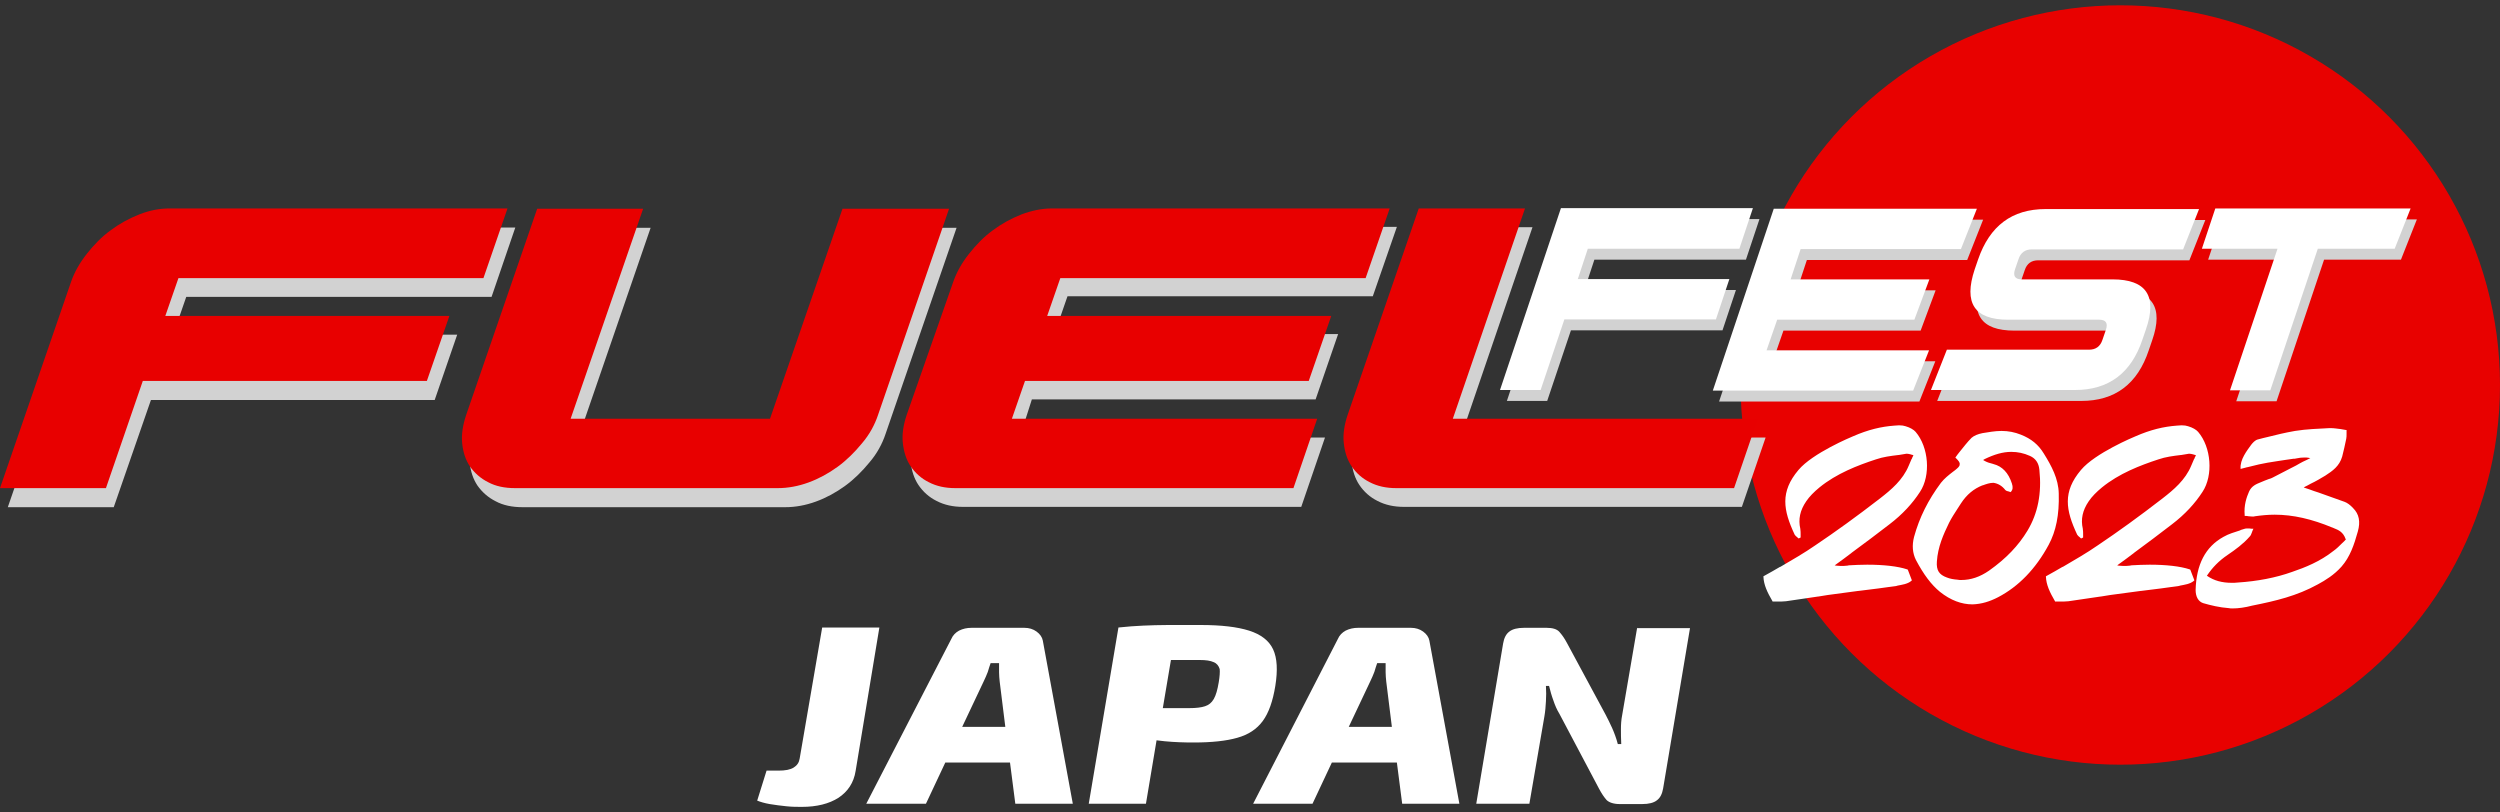 <?xml version="1.0" encoding="utf-8"?>
<!-- Generator: Adobe Illustrator 27.4.1, SVG Export Plug-In . SVG Version: 6.00 Build 0)  -->
<svg version="1.1" id="レイヤー_1" xmlns="http://www.w3.org/2000/svg" xmlns:xlink="http://www.w3.org/1999/xlink" x="0px"
	 y="0px" viewBox="0 0 800 260" style="enable-background:new 0 0 800 260;" xml:space="preserve">
<rect x="0" y="0" width="800" height="260" fill="#333333" stroke="none"/>
<style type="text/css">
	.st0{fill:#E80100;}
	.st1{fill:#FFFFFF;}
	.st2{fill:#D2D2D2;}
	.st3{fill:#E80000;}
</style>
<g>
	<circle class="st0" cx="678.5" cy="123.2" r="121.5"/>
	<g>
		<path class="st1" d="M714.4,194.7c-0.4,0-0.8,0-1.2-0.1c-2.9-0.2-5.8-0.9-8.2-1.6c-1.5-0.5-2.4-2-2.4-4.2c0.2-8.1,3.1-13.8,8.9-17
			c1.7-1,3.6-1.5,5.4-2.1l0.1-0.1c0.3-0.1,0.7-0.2,1-0.3c0.3-0.1,0.6-0.2,1-0.2c0.2,0,0.5,0,0.7,0c0.3,0,0.6,0.1,0.9,0.1
			c0.1,0,0.2,0,0.2,0h0.3l-0.1,0.2c-0.2,0.4-0.3,0.7-0.4,1c-0.2,0.6-0.4,1-0.7,1.3c-2.1,2.4-4.6,4.2-7.1,5.9c-2.8,1.9-4.8,4-6.5,6.5
			l-0.1,0.1l0.1,0.1c2.2,1.5,4.7,2.2,7.9,2.2c0.6,0,1.2,0,2-0.1c6.1-0.4,12-1.5,17.3-3.4c4.1-1.4,8.9-3.3,13.2-6.7
			c1-0.7,1.9-1.6,2.8-2.5c0.4-0.4,0.8-0.7,1.1-1.1l0.1-0.1l-0.1-0.1c-0.8-2.3-2.3-2.9-3.8-3.5c-0.2-0.1-0.4-0.2-0.5-0.2
			c-6.5-2.7-12.5-4.1-18.4-4.1c-2.1,0-4.2,0.2-6.3,0.5c-0.3,0.1-0.5,0.1-0.8,0.1c-0.4,0-0.9-0.1-1.3-0.1c-0.3-0.1-0.7-0.1-1-0.1
			h-0.2v-0.2c-0.3-3.2,0.6-5.8,1.4-7.6c0.8-1.8,2.3-2.4,3.8-3c0.4-0.2,0.8-0.3,1.2-0.5c0.4-0.2,0.9-0.3,1.3-0.5
			c0.5-0.1,0.9-0.3,1.3-0.5c2-1,4-2.1,6-3.1l0.2-0.1c0.8-0.4,1.6-0.8,2.4-1.3c0.7-0.4,1.3-0.7,2.2-1.1l1.2-0.6l-0.5-0.1
			c-0.5-0.1-0.9-0.1-1.3-0.1c-0.9,0-1.9,0.1-2.7,0.3c-0.3,0.1-0.6,0.1-0.9,0.1c-1.9,0.3-3.7,0.5-5.4,0.8c-2,0.3-3.8,0.6-5.6,1
			c-1.2,0.3-2.4,0.6-3.7,0.9h-0.1c-0.6,0.2-1.2,0.3-1.9,0.5l-0.2,0.1V150c-0.3-2.9,2.1-5.9,3.4-7.7c0.4-0.5,1.2-1.5,2.2-1.7
			c1.2-0.3,2.2-0.6,3.2-0.8l0,0c2.8-0.7,5.2-1.3,8.6-1.9c3.7-0.6,7.4-0.7,11-0.9h0.1c0.1,0,0.3,0,0.4,0c1,0,2.1,0.2,3.1,0.3
			c0.6,0.1,1.1,0.2,1.7,0.3h0.2v0.2c0,0.4,0,0.7,0,1c0,0.6,0,1.1-0.1,1.6c-0.4,1.9-0.8,3.8-1.3,5.7c-0.9,3.1-3.1,4.6-5.4,6.1
			c-1.5,0.9-3,1.8-4.7,2.6c-0.6,0.3-1.2,0.7-1.9,1l-0.3,0.2l0.6,0.2c0.5,0.2,0.8,0.3,1.2,0.4c1,0.4,2,0.7,2.9,1l0,0
			c2.8,1,5.6,2,8.4,3c0.8,0.3,1.8,1,2.7,2c1.9,1.9,2.4,4.3,1.5,7.5c-1.2,4.3-2.5,8.1-5.2,11.2c-2.4,2.7-5.2,4.4-7.6,5.7
			c-6.7,3.7-13.5,5.3-21,6.8C718.4,194.4,716.3,194.7,714.4,194.7z M567.2,192.5h0.2c0.4,0,0.8,0,1.2,0c1,0,2,0,2.9-0.1
			c3.4-0.5,6.9-1,10.2-1.5h0.1c1-0.2,2.1-0.3,3.1-0.5c2.8-0.4,6.1-0.8,9.7-1.3h0.1c4.3-0.5,8.7-1.1,12.2-1.6l0.3-0.1
			c1.5-0.3,3.2-0.5,4.4-1.5l0.2-0.2l-1.3-3.4l-0.2-0.1c-3-1-7.5-1.5-12.8-1.5c-2,0-4,0.1-5.8,0.2c-0.2,0-0.4,0.1-0.5,0.1
			c-0.7,0.1-1.4,0.1-2.2,0.1c-0.6,0-1.1-0.1-1.5-0.1l-0.4-0.1l0.3-0.2c1.7-1.2,3.4-2.5,5-3.7l0.1-0.1c4.2-3.1,8.1-6,12.1-9.1
			c4.2-3.2,7.4-6.7,9.8-10.4c3.5-5.3,2.8-14.3-1.4-19.2c-0.6-0.7-1.8-1.4-3.2-1.8c-0.6-0.2-1.2-0.3-2.1-0.3c-0.5,0-1,0.1-1.5,0.1
			c-4.2,0.3-8.4,1.3-13.2,3.4c-0.5,0.2-13,5.4-17.5,10.8c-5.9,7-4.9,12.8-1.2,20.7c0.2,0.3,0.5,0.6,0.8,0.8c0.1,0.1,0.2,0.2,0.3,0.3
			l0.2,0.1l0.6-0.3v-0.2c0-0.2,0-0.5,0-0.7c0-0.6,0-1.2-0.1-1.9c-0.7-3-0.1-5.9,1.9-8.8c1-1.5,2.5-3,4.2-4.4
			c5.5-4.5,12.3-7.1,18.1-9c2.3-0.8,4.7-1.1,7.2-1.4h0.1c0.8-0.1,1.6-0.3,2.4-0.4c0.1,0,0.2,0,0.3,0c0.3,0,0.7,0.1,1.1,0.2
			c0.2,0.1,0.4,0.1,0.7,0.2l0.2,0.1l-0.1,0.2c-0.2,0.3-0.3,0.6-0.4,0.9l-0.1,0.1c-0.3,0.7-0.6,1.4-0.9,2.1
			c-1.9,4.6-5.6,7.7-9.2,10.5c-7.5,5.8-14.3,10.7-20.7,15c-3.6,2.5-7.3,4.6-11.2,6.9h-0.1c-1.5,0.9-3.3,1.9-5.1,2.9l-0.2,0.1v0.2
			c0.1,2.5,1.2,4.9,2.9,7.8L567.2,192.5z M657.6,192.5h0.2c0.4,0,0.8,0,1.2,0c1,0,2,0,2.9-0.1c3.4-0.5,6.9-1,10.2-1.5h0.1
			c1-0.2,2.1-0.3,3.1-0.5c2.8-0.4,6.1-0.8,9.7-1.3h0.1c4.3-0.5,8.7-1.1,12.2-1.6l0.3-0.1c1.5-0.3,3.2-0.5,4.4-1.5l0.2-0.2l-1.3-3.4
			l-0.2-0.1c-3-1-7.5-1.5-12.8-1.5c-2,0-4,0.1-5.8,0.2c-0.2,0-0.4,0.1-0.5,0.1c-0.7,0.1-1.4,0.1-2.2,0.1c-0.6,0-1.1-0.1-1.5-0.1
			l-0.4-0.1l0.3-0.2c1.7-1.2,3.4-2.5,5-3.7l0.1-0.1c4.2-3.1,8.1-6,12.1-9.1c4.2-3.2,7.4-6.7,9.8-10.4c3.5-5.3,2.8-14.3-1.4-19.2
			c-0.6-0.7-1.8-1.4-3.2-1.8c-0.6-0.2-1.2-0.3-2.1-0.3c-0.5,0-1,0.1-1.5,0.1c-4.2,0.3-8.4,1.3-13.2,3.4c-0.5,0.2-13,5.4-17.5,10.8
			c-5.9,7-4.9,12.8-1.2,20.7c0.2,0.3,0.5,0.6,0.8,0.8c0.1,0.1,0.2,0.2,0.3,0.3l0.2,0.1l0.6-0.3v-0.2c0-0.2,0-0.5,0-0.7
			c0-0.6,0-1.2-0.1-1.9c-0.7-3-0.1-5.9,1.9-8.8c1-1.5,2.5-3,4.2-4.4c5.5-4.5,12.3-7.1,18.1-9c2.3-0.8,4.7-1.1,7.2-1.4h0.1
			c0.8-0.1,1.6-0.3,2.4-0.4c0.1,0,0.2,0,0.3,0c0.3,0,0.7,0.1,1.1,0.2c0.2,0.1,0.4,0.1,0.7,0.2l0.2,0.1l-0.1,0.2
			c-0.2,0.3-0.3,0.6-0.4,0.9l-0.1,0.1c-0.3,0.7-0.6,1.4-0.9,2.1c-1.9,4.6-5.6,7.7-9.2,10.5c-7.5,5.8-14.3,10.7-20.7,15
			c-3.6,2.5-7.3,4.6-11.2,6.9h-0.1c-1.5,0.9-3.3,1.9-5.1,2.9l-0.2,0.1v0.2c0.1,2.5,1.2,4.9,2.9,7.8L657.6,192.5z M639.4,191.1
			c6.5-3.4,12-9,16.2-16.8c2.3-4.3,3.4-9.5,3.2-16.4c-0.1-4.7-2.3-8.8-4.8-12.8c-1.7-2.8-4-4.7-7.3-6c-2-0.8-4-1.2-6.2-1.2
			c-2.1,0-4.2,0.4-6.1,0.7c-1.5,0.3-2.7,0.8-3.5,1.5c-1.4,1.4-2.6,3-3.9,4.6c-0.4,0.5-0.8,1-1.2,1.6l-0.1,0.1l0.1,0.1
			c1,1,1.4,1.5,1.3,2.1c0,0.7-0.6,1.1-1.4,1.8c-0.3,0.2-0.5,0.4-0.8,0.6c-1.3,1-2.7,2.1-3.8,3.5c-4.1,5.5-6.9,11.1-8.6,17.3
			c-0.7,2.7-0.5,5.2,0.6,7.4c2.5,4.7,4.9,7.9,7.7,10.2c3.4,2.7,6.9,4,10.4,4C634.1,193.3,636.7,192.5,639.4,191.1z M641.7,156.8
			c0.3,0.3,0.7,0.4,1.2,0.5c0.1,0.1,0.3,0.1,0.4,0.1l0.1,0.1l0.1-0.1c0.6-0.7,0.7-1.5,0.3-2.7c-1.1-3.4-3.1-5.5-5.9-6.2l-0.3-0.1
			c-0.8-0.2-1.6-0.4-2.5-0.9l-0.5-0.3l0.5-0.3c3.1-1.5,5.8-2.3,8.5-2.3c2.1,0,4,0.4,6,1.3c1.8,0.8,2.8,2.3,3,4.4
			c0.8,7.6-0.5,14-3.8,19.5c-2.9,4.8-6.8,8.9-12.3,12.8c-2.9,2-5.8,3-8.9,3c-0.4,0-0.8,0-1.2-0.1c-1.3-0.1-2.4-0.3-3.4-0.7
			c-2.5-0.9-3.4-2.3-3.2-5.1c0.3-4.7,2.1-8.7,3.9-12.4c0.8-1.6,1.8-3.1,2.7-4.5l0,0c0.4-0.6,0.7-1.1,1.1-1.7
			c1.8-2.8,4.1-4.7,6.9-5.8h0.1c1.1-0.4,2.2-0.8,3.4-0.8C639.3,154.7,640.6,155.4,641.7,156.8z"/>
		<g id="logo_00000123410667553567723420000000190152296278867899_">
			<path class="st2" d="M563,70.2l-4.3,12.9h-48.5l-3.2,9.7h48.5l-4.3,12.9h-48.5l-7.6,22.6h-12.9l19.5-58.2H563z M678,92.9H649
				c-2.2,0-2.9-1.1-2.2-3.2l1.1-3.2c0.7-2.2,2.2-3.2,4.3-3.2h48.4l5.1-12.9h-49.1c-10.8,0-17.9,5.4-21.6,16.1l-1.1,3.2
				c-3.6,10.8-0.1,16.1,10.7,16.1h29.1c2.2,0,2.9,1.1,2.2,3.2l-1.1,3.2c-0.7,2.2-2.2,3.2-4.3,3.2H625l-5.1,12.9h46.1
				c10.8,0,18-5.4,21.6-16.2l1.1-3.2C692.4,98.3,688.8,92.9,678,92.9 M773.4,70.2h-62.5l-4.3,12.9h24.2l-15.2,45.3h12.9l15.2-45.3
				h24.6L773.4,70.2z M570.7,105.8h43.9l4.8-12.9h-44.4l3.2-9.7h51.3l5.1-12.9h-65l-19.5,58.2h64.1l5.1-12.9h-52L570.7,105.8z"/>
			<g>
				<path class="st2" d="M36.4,162.3H2.5l22.7-65.9c1.1-3.2,2.8-6.2,5.1-9.1c2.2-2.8,4.7-5.4,7.6-7.5c2.8-2.1,5.9-3.8,9.2-5.1
					c3.2-1.2,6.5-1.9,9.7-1.9h108.1l-7.6,22.2H59.6l-4.2,12.1h90.9l-7.2,20.9H48.3L36.4,162.3z"/>
				<path class="st2" d="M248.8,140L272,72.9h34.1l-22.7,65.9c-1.1,3.3-2.8,6.4-5.2,9.2c-2.3,2.8-4.9,5.4-7.8,7.5
					c-2.9,2.1-6,3.8-9.3,5c-3.3,1.2-6.6,1.8-9.8,1.8h-84.1c-3.3,0-6.2-0.6-8.6-1.9c-2.4-1.2-4.3-2.9-5.8-5c-1.4-2.1-2.2-4.5-2.5-7.4
					s0.2-5.9,1.3-9.2l22.7-65.9h33.9L185.1,140H248.8z"/>
				<path class="st2" d="M326.3,140h97.7l-7.6,22.2H308.2c-3.2,0-6-0.6-8.5-1.9c-2.4-1.2-4.3-2.9-5.8-5.1c-1.4-2.1-2.2-4.6-2.5-7.5
					c-0.3-2.8,0.2-5.9,1.3-9.1l14.6-42.4c1.1-3.2,2.8-6.2,5.1-9.1c2.2-2.8,4.8-5.4,7.6-7.5c2.8-2.1,5.9-3.8,9.2-5.1
					c3.2-1.2,6.5-1.9,9.7-1.9h108.1l-7.7,22.2h-97.7l-4.2,12.1h90.8l-7.2,20.9h-90.8L326.3,140z"/>
				<path class="st2" d="M565,140l-7.6,22.2H449.3c-3.2,0-6-0.6-8.5-1.9c-2.4-1.2-4.3-2.9-5.8-5.1c-1.4-2.1-2.2-4.6-2.5-7.5
					c-0.3-2.8,0.2-5.9,1.3-9.1l22.7-65.9h33.9L467.4,140L565,140L565,140z"/>
			</g>
			<g>
				<path class="st3" d="M33.9,156.2H0l22.7-65.9c1.1-3.2,2.8-6.2,5.1-9.1c2.2-2.8,4.7-5.4,7.6-7.5c2.8-2.1,5.9-3.8,9.2-5.1
					s6.5-1.9,9.7-1.9h108.1L154.7,89H57.1l-4.2,12.1h90.9l-7.2,20.8H45.7L33.9,156.2z"/>
				<path class="st3" d="M246.4,134l23.2-67.2h34.1l-22.7,65.9c-1.1,3.3-2.8,6.4-5.2,9.2c-2.3,2.8-4.9,5.4-7.8,7.5
					c-2.9,2.1-6,3.8-9.3,5c-3.3,1.2-6.6,1.8-9.8,1.8h-84.1c-3.3,0-6.2-0.6-8.6-1.9c-2.4-1.2-4.3-2.9-5.8-5c-1.4-2.1-2.2-4.5-2.5-7.4
					s0.2-5.9,1.3-9.2l22.7-65.9h33.9l-23.2,67.2L246.4,134L246.4,134z"/>
				<path class="st3" d="M323.8,134h97.7l-7.6,22.2H305.7c-3.2,0-6-0.6-8.5-1.9c-2.4-1.2-4.3-2.9-5.8-5.1c-1.4-2.1-2.2-4.6-2.5-7.5
					c-0.3-2.8,0.2-5.9,1.3-9.1L305,90.3c1.1-3.2,2.8-6.2,5.1-9.1s4.7-5.4,7.6-7.5c2.8-2.1,5.9-3.8,9.2-5.1c3.2-1.2,6.5-1.9,9.7-1.9
					h108.1L437,89h-97.7l-4.2,12.1H426l-7.2,20.8H328L323.8,134z"/>
				<path class="st3" d="M562.5,134l-7.6,22.2H446.8c-3.2,0-6-0.6-8.5-1.9c-2.4-1.2-4.3-2.9-5.8-5.1c-1.4-2.1-2.2-4.6-2.5-7.5
					c-0.3-2.8,0.2-5.9,1.3-9.1l22.7-65.9H488L464.9,134L562.5,134L562.5,134z"/>
			</g>
			<path class="st1" d="M560.9,66.7l-4.3,12.9h-48.5l-3.2,9.7h48.5l-4.3,12.9h-48.5l-7.6,22.6H480l19.5-58.2H560.9z M676,89.4H647
				c-2.2,0-2.9-1.1-2.2-3.2l1.1-3.2c0.7-2.2,2.2-3.2,4.3-3.2h48.4l5.1-12.9h-49.1c-10.8,0-17.9,5.4-21.6,16.1l-1.1,3.2
				c-3.6,10.8-0.1,16.1,10.7,16.1h29.1c2.2,0,2.9,1.1,2.2,3.2l-1.1,3.2c-0.7,2.2-2.2,3.2-4.3,3.2H623l-5.1,12.9h46.1
				c10.8,0,18-5.4,21.6-16.2l1.1-3.2C690.4,94.7,686.8,89.4,676,89.4 M771.4,66.7h-62.5l-4.3,12.9h24.2l-15.2,45.3h12.9l15.2-45.3
				h24.6L771.4,66.7z M568.7,102.3h43.9l4.8-12.9h-44.4l3.2-9.7h51.3l5.1-12.9h-65l-19.5,58.2h64.1l5.1-12.9h-52L568.7,102.3z"/>
		</g>
	</g>
	<g>
		<path class="st1" d="M263.1,200.8l-7.2,41.9c-0.2,1.3-0.8,2.2-1.9,2.9c-1.1,0.7-2.7,1-4.9,1h-3.8l-3,9.6c1,0.4,2.3,0.8,4,1.1
			c1.7,0.3,3.5,0.5,5.3,0.7s3.5,0.2,5,0.2c4.8,0,8.7-1,11.7-2.9c3-2,4.9-4.8,5.5-8.6l7.6-45.9H263.1z"/>
		<path class="st1" d="M331.7,202.1c-1.1-0.8-2.4-1.2-3.9-1.2h-16.9c-1.5,0-2.8,0.3-4,0.9c-1.1,0.6-2,1.5-2.5,2.7l-27.2,52.7h19.1
			l6.2-13.2h20.7l1.7,13.2h18.4l-9.6-52.2C333.5,203.9,332.8,202.9,331.7,202.1z M307.9,232.6l6.9-14.6c0.5-1,0.9-2,1.3-3
			c0.3-1,0.6-2,0.9-2.8h2.7c0,1,0,2,0,2.9c0,1,0.1,2,0.2,3l1.8,14.5H307.9z"/>
		<path class="st1" d="M404.1,230.7c1.9-2.6,3.2-6.3,4-11.2c0.8-5,0.6-8.9-0.7-11.7c-1.3-2.8-3.9-4.8-7.7-6
			c-3.8-1.2-8.9-1.8-15.5-1.8c-4,0-7.5,0-10.4,0c-2.9,0-5.5,0.1-8,0.2c-2.4,0.1-5.1,0.3-7.9,0.6l-9.5,56.4h18.3l3.4-20.3
			c0.8,0.1,1.7,0.2,2.6,0.3c3.1,0.3,6.2,0.4,9.3,0.4c5.7,0,10.4-0.5,13.9-1.5C399.5,235.1,402.2,233.3,404.1,230.7z M390,218.3
			c-0.4,2.4-0.9,4.2-1.6,5.4c-0.7,1.2-1.6,1.9-2.8,2.3c-1.2,0.4-2.9,0.6-5,0.6c-2.8,0-5.6,0-8.5,0l2.6-15.4c2.8,0,5.9,0,9.2,0
			c2,0,3.4,0.2,4.5,0.7c1,0.4,1.6,1.2,1.9,2.2C390.4,215,390.3,216.5,390,218.3z"/>
		<path class="st1" d="M455.4,202.1c-1.1-0.8-2.4-1.2-3.9-1.2h-16.9c-1.5,0-2.8,0.3-4,0.9c-1.1,0.6-2,1.5-2.5,2.7L401,257.2H420
			l6.2-13.2H447l1.7,13.2H467l-9.6-52.2C457.2,203.9,456.5,202.9,455.4,202.1z M431.6,232.6l6.9-14.6c0.5-1,0.9-2,1.3-3
			c0.3-1,0.6-2,0.9-2.8h2.7c0,1,0,2,0,2.9c0,1,0.1,2,0.2,3l1.8,14.5H431.6z"/>
		<path class="st1" d="M523.9,200.8l-4.8,28c-0.3,1.5-0.4,3-0.4,4.5c0,1.4,0,3,0.1,4.8h-1.1c-0.5-1.9-1.1-3.5-1.8-5.1
			c-0.7-1.5-1.4-3-2.1-4.3l-12.4-23c-0.8-1.5-1.6-2.6-2.4-3.5c-0.8-0.9-2.2-1.3-4.1-1.3h-7.2c-2.1,0-3.7,0.4-4.7,1.2
			c-1.1,0.8-1.7,2.1-2,3.8l-8.6,51.3h17l4.8-27.9c0.3-1.7,0.4-3.3,0.5-4.9c0.1-1.6,0.1-3.2,0-4.9h1c0.4,1.6,0.8,3.1,1.4,4.7
			c0.5,1.5,1.1,2.9,1.9,4.2l12.7,24c0.8,1.5,1.6,2.7,2.4,3.6c0.8,0.8,2.3,1.3,4.2,1.3h7.2c2.1,0,3.7-0.4,4.7-1.2
			c1.1-0.8,1.7-2.1,2-3.8l8.6-51.3H523.9z"/>
	</g>
</g>
</svg>

